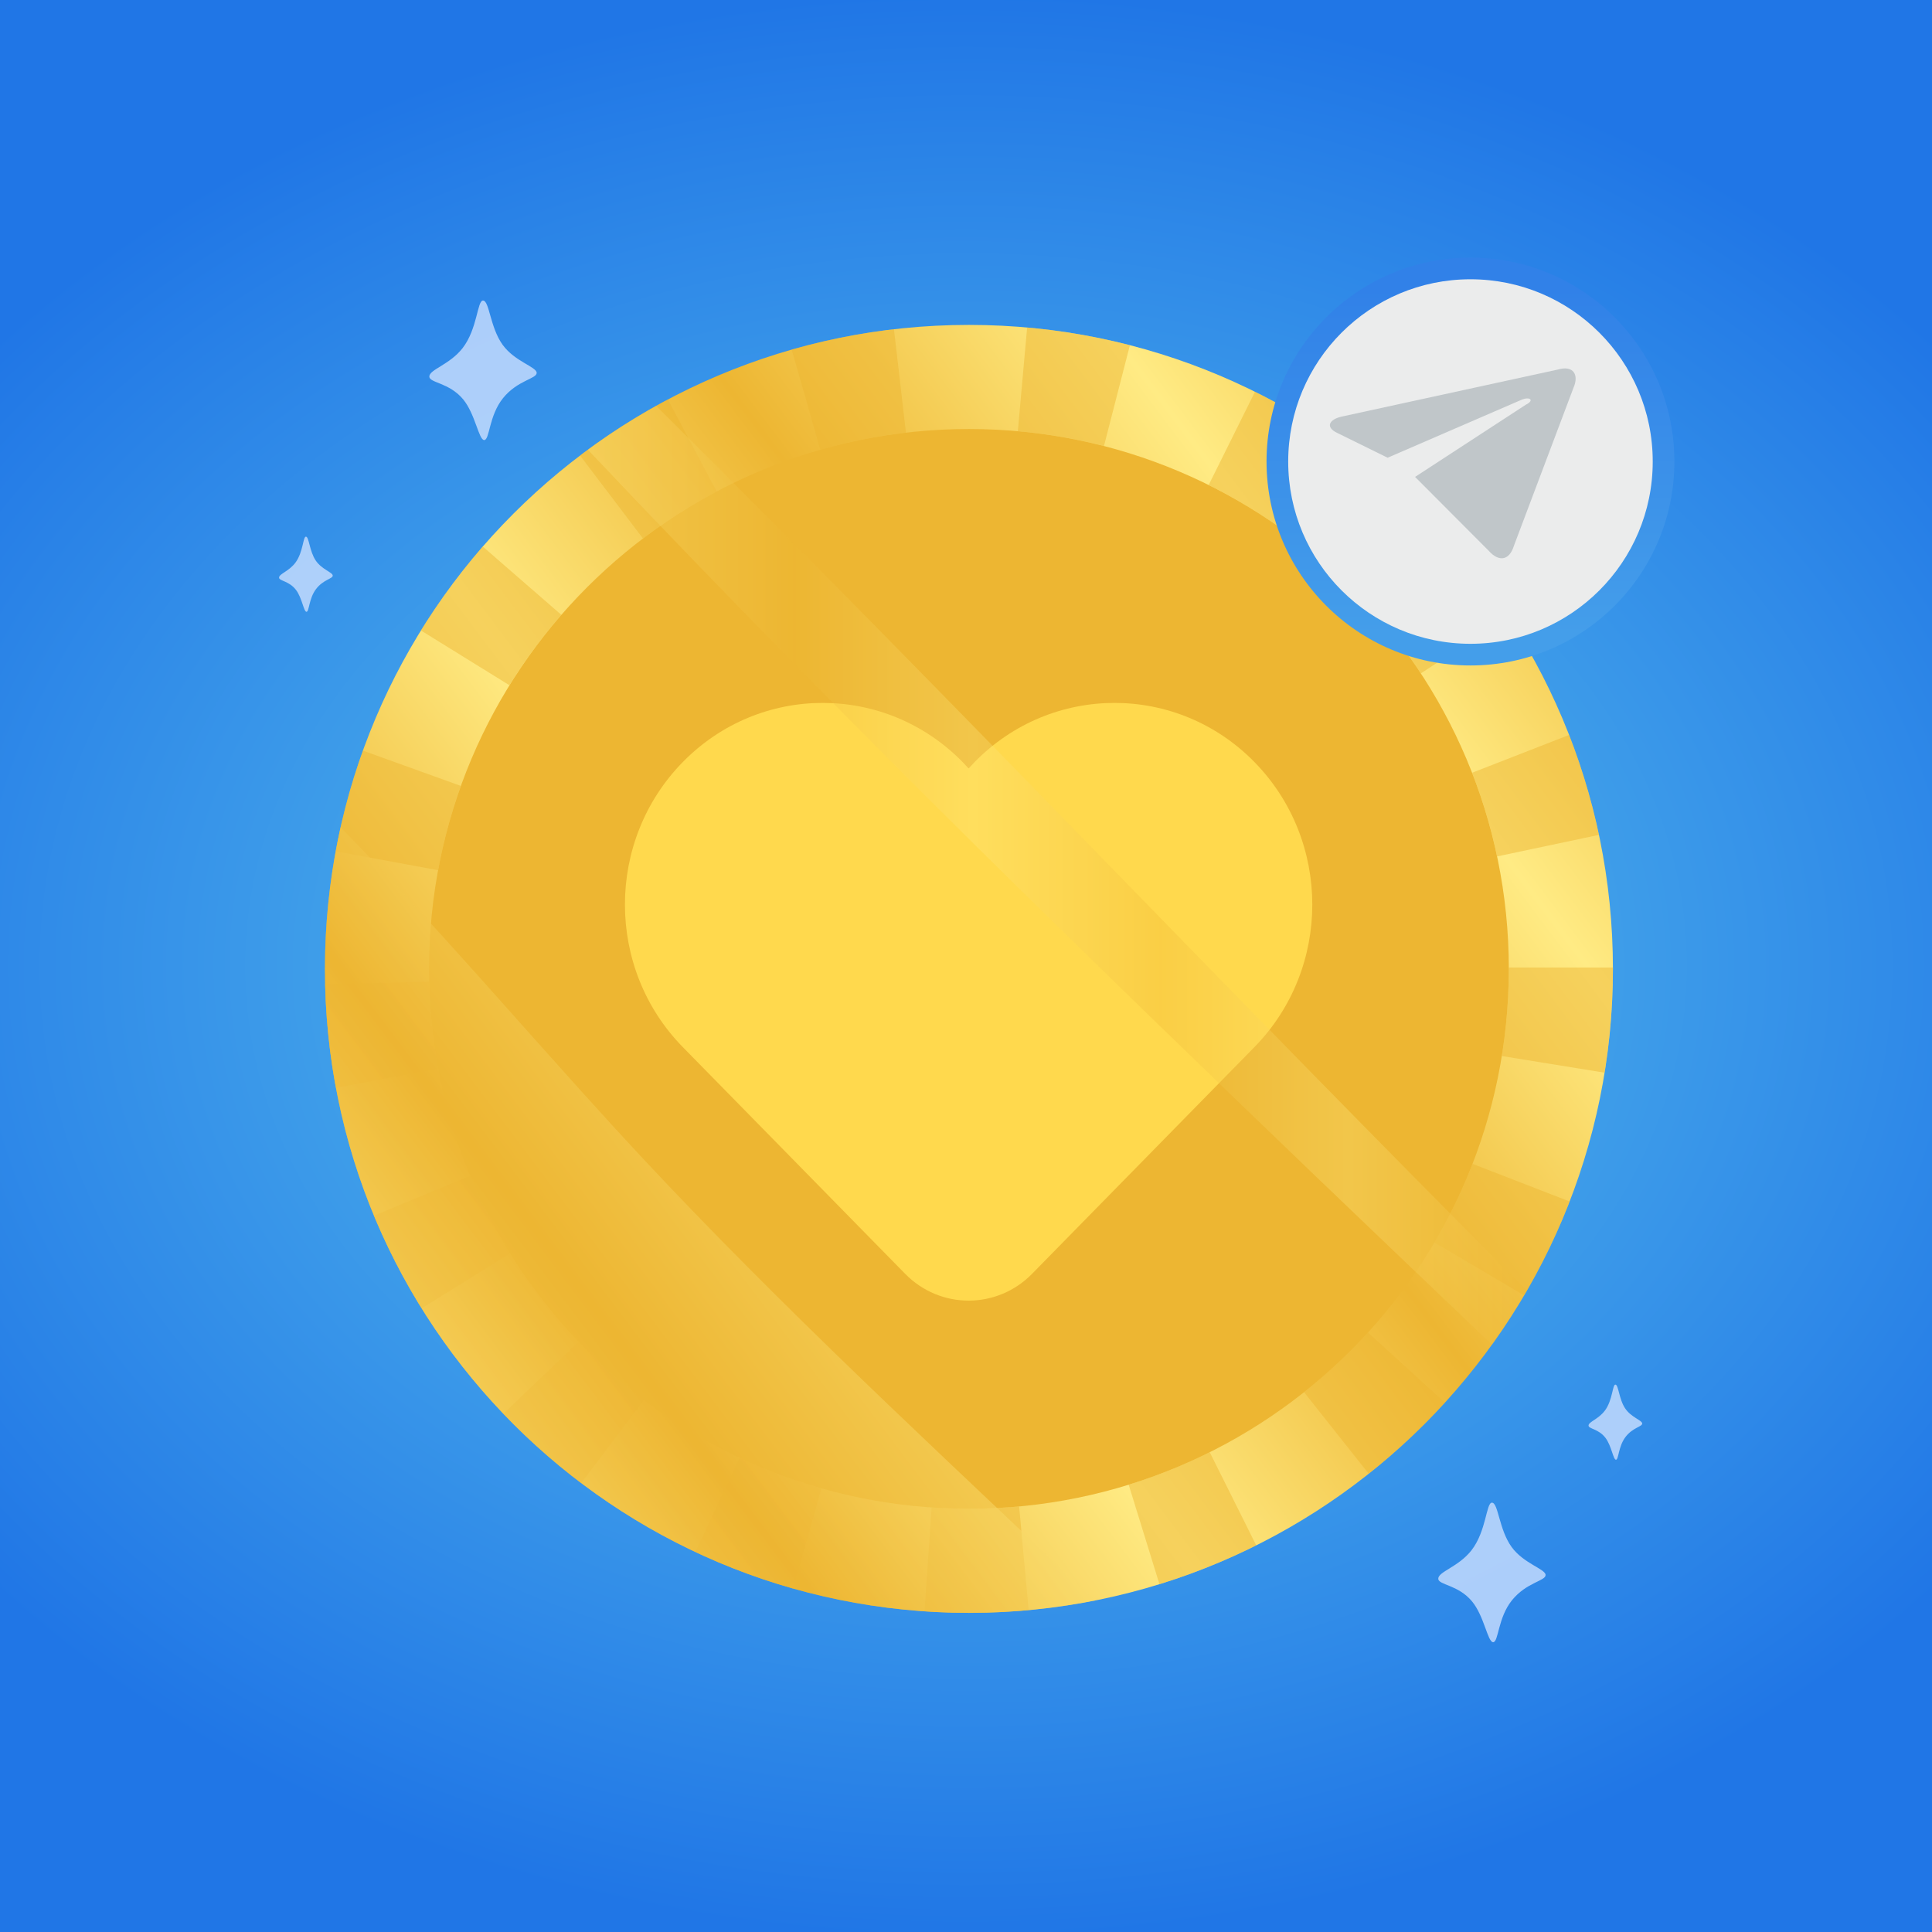 <svg width="180" height="180" viewBox="0 0 180 180" fill="none" xmlns="http://www.w3.org/2000/svg">
<rect x="0" y="0" width="180" height="180" fill="#333333" stroke="none"/>
<path d="M0 0H180V180H0V0Z" fill="url(#paint0_radial_291_249)"/>
<path d="M90.275 150.267C123.411 150.267 150.273 123.405 150.273 90.269C150.273 57.133 123.411 30.27 90.275 30.27C57.139 30.27 30.277 57.133 30.277 90.269C30.277 123.405 57.139 150.267 90.275 150.267Z" fill="url(#paint1_linear_291_249)"/>
<path opacity="0.47" d="M90.285 150.267H90.275C88.895 150.267 87.501 150.22 86.136 150.127L86.797 140.448C87.947 140.527 89.118 140.567 90.278 140.567H90.289C91.841 140.567 93.411 140.495 94.949 140.355L95.836 150.015C94 150.184 92.136 150.271 90.285 150.271V150.267ZM73.892 148C70.777 147.12 67.713 145.974 64.784 144.594L68.912 135.813C71.366 136.967 73.931 137.926 76.536 138.663L73.892 147.996V148ZM108.023 147.594L105.156 138.325C107.742 137.524 110.282 136.507 112.707 135.296L117.04 143.976C114.145 145.424 111.109 146.642 108.019 147.594H108.023ZM54.147 138.174C51.567 136.227 49.127 134.053 46.893 131.718L53.906 125.017C55.781 126.979 57.829 128.801 59.992 130.435L54.147 138.174ZM127.52 137.304L121.492 129.702C123.615 128.017 125.62 126.146 127.448 124.141L134.616 130.676C132.439 133.065 130.049 135.293 127.52 137.301V137.304ZM39.283 121.899C37.577 119.151 36.082 116.244 34.843 113.262L43.803 109.54C44.841 112.037 46.092 114.473 47.525 116.776L39.287 121.895L39.283 121.899ZM141.999 120.688L133.642 115.763C135.018 113.427 136.214 110.959 137.192 108.433L146.238 111.94C145.071 114.954 143.644 117.897 141.999 120.688ZM31.297 101.349C30.704 98.18 30.366 94.932 30.291 91.691L39.988 91.465C40.052 94.185 40.336 96.912 40.832 99.567L31.297 101.349ZM149.493 99.94L139.919 98.388C140.35 95.722 140.569 92.992 140.569 90.265V90.139H150.269V90.265C150.269 93.509 150.007 96.764 149.493 99.94ZM40.814 81.075L31.275 79.315C31.861 76.131 32.716 72.977 33.812 69.934L42.937 73.221C42.021 75.769 41.306 78.413 40.814 81.075ZM139.48 79.792C138.92 77.141 138.137 74.518 137.152 71.996L146.188 68.472C147.363 71.486 148.3 74.619 148.969 77.784L139.48 79.792ZM47.464 63.844L39.215 58.739C40.915 55.991 42.851 53.361 44.974 50.918L52.296 57.281C50.514 59.328 48.89 61.538 47.464 63.841V63.844ZM132.378 62.741C130.894 60.474 129.209 58.312 127.376 56.31L134.53 49.761C136.714 52.147 138.719 54.722 140.486 57.424L132.374 62.741H132.378ZM59.906 50.167L54.042 42.439C56.618 40.485 59.374 38.728 62.227 37.215L66.768 45.787C64.375 47.056 62.065 48.529 59.906 50.167ZM119.587 49.391C117.382 47.806 115.036 46.391 112.61 45.187L116.925 36.5C119.817 37.937 122.62 39.622 125.25 41.512L119.591 49.391H119.587ZM76.425 41.9L73.759 32.573C76.863 31.686 80.071 31.047 83.287 30.673L84.404 40.309C81.71 40.621 79.022 41.156 76.421 41.9H76.425ZM102.853 41.555C100.234 40.88 97.535 40.416 94.83 40.172L95.696 30.511C98.922 30.802 102.145 31.355 105.271 32.16L102.853 41.555Z" fill="#EDB632"/>
<g style="mix-blend-mode:multiply">
<path d="M90.275 140.567C118.054 140.567 140.573 118.047 140.573 90.269C140.573 62.49 118.054 39.971 90.275 39.971C62.497 39.971 39.977 62.49 39.977 90.269C39.977 118.047 62.497 140.567 90.275 140.567Z" fill="#EDB632"/>
</g>
<path d="M63.62 70.992C70.816 63.655 82.482 63.655 89.677 70.992C89.867 71.186 90.051 71.383 90.231 71.583L90.244 71.569L90.257 71.583C90.436 71.383 90.62 71.185 90.81 70.992C98.005 63.655 109.671 63.655 116.867 70.992C124.062 78.328 124.062 90.224 116.867 97.56C116.677 97.754 96.154 118.68 96.154 118.68C92.89 122.008 87.597 122.008 84.333 118.68C84.333 118.68 63.81 97.754 63.62 97.56C56.425 90.224 56.425 78.328 63.62 70.992Z" fill="#FFD94D"/>
<g style="mix-blend-mode:screen" opacity="0.3">
<path d="M61.263 37.948C61.22 37.905 61.18 37.858 61.141 37.815C58.928 39.047 56.801 40.413 54.774 41.904C61.299 48.809 67.898 55.646 74.567 62.418C95.62 83.802 117.273 104.582 139.002 125.28C140.169 123.659 141.254 121.978 142.257 120.239C115.028 93.031 88.607 65.033 61.263 37.948Z" fill="url(#paint2_linear_291_249)" style="mix-blend-mode:soft-light"/>
</g>
<path style="mix-blend-mode:multiply" opacity="0.56" d="M99.084 146.351C84.818 132.842 70.328 119.387 57.068 104.873C48.618 95.625 40.477 86.051 31.736 77.076C30.784 81.319 30.273 85.735 30.273 90.265C30.273 123.401 57.136 150.263 90.272 150.263C94.288 150.263 98.208 149.864 102.002 149.114C101.028 148.194 100.054 147.274 99.081 146.351H99.084Z" fill="url(#paint3_linear_291_249)"/>
<path d="M150.5 129C150.231 129 150.244 130.431 149.546 131.391C148.941 132.227 148 132.46 148 132.813C148 133.134 148.92 133.108 149.571 133.953C150.139 134.688 150.298 136 150.555 136C150.811 136 150.769 134.781 151.433 133.896C152.109 132.993 153 132.931 153 132.628C153 132.324 151.979 132.06 151.416 131.223C150.824 130.343 150.798 129 150.5 129Z" fill="#D0E2FF" fill-opacity="0.78"/>
<path d="M139 140C138.459 140 138.486 142.656 137.092 144.441C135.881 145.99 134 146.426 134 147.082C134 147.68 135.842 147.627 137.146 149.2C138.28 150.564 138.603 153 139.113 153C139.623 153 139.541 150.738 140.865 149.094C142.217 147.419 144 147.301 144 146.741C144 146.18 141.956 145.683 140.834 144.13C139.65 142.497 139.596 140 139 140Z" fill="#D0E2FF" fill-opacity="0.78"/>
<path d="M28.5 50C28.231 50 28.244 51.431 27.546 52.391C26.941 53.227 26 53.46 26 53.813C26 54.134 26.92 54.108 27.571 54.953C28.139 55.688 28.298 57 28.555 57C28.811 57 28.769 55.781 29.433 54.896C30.109 53.993 31 53.931 31 53.628C31 53.324 29.979 53.06 29.416 52.223C28.823 51.343 28.798 50 28.5 50Z" fill="#D0E2FF" fill-opacity="0.78"/>
<path d="M45 28C44.459 28 44.486 30.656 43.092 32.441C41.881 33.99 40 34.426 40 35.082C40 35.68 41.842 35.631 43.146 37.2C44.28 38.564 44.603 41 45.113 41C45.623 41 45.541 38.738 46.865 37.094C48.217 35.419 50 35.301 50 34.741C50 34.18 47.956 33.684 46.834 32.13C45.65 30.497 45.596 28 45 28Z" fill="#D0E2FF" fill-opacity="0.78"/>
<path d="M153.132 43C153.132 34.09 145.909 26.868 137 26.868C128.091 26.868 120.868 34.09 120.868 43C120.868 51.91 128.091 59.132 137 59.132C145.909 59.132 153.132 51.91 153.132 43ZM156 43C156 53.493 147.493 62 137 62C126.507 62 118 53.493 118 43C118 32.507 126.507 24 137 24C147.493 24 156 32.507 156 43Z" fill="url(#paint4_linear_291_249)"/>
<circle cx="137" cy="43" r="16.981" fill="#EBECEC"/>
<path d="M124.602 40.342C123.439 39.801 123.812 39.059 125.081 38.796L145.129 34.433C146.62 33.994 147.114 34.95 146.603 36.115L141.058 50.822C140.603 52.31 139.59 52.321 138.698 51.312L131.84 44.432L142.155 37.708C142.997 37.298 142.547 36.894 141.702 37.27L129.282 42.646L124.602 40.342Z" fill="#C0C6C9"/>
<defs>
<radialGradient id="paint0_radial_291_249" cx="0" cy="0" r="1" gradientUnits="userSpaceOnUse" gradientTransform="translate(90 90) rotate(90) scale(90 118.749)">
<stop stop-color="#45CBFC"/>
<stop offset="0.301" stop-color="#4BAEEB"/>
<stop offset="1" stop-color="#2076E6"/>
</radialGradient>
<linearGradient id="paint1_linear_291_249" x1="25.122" y1="139.302" x2="151.136" y2="44.462" gradientUnits="userSpaceOnUse">
<stop stop-color="#FFEB84"/>
<stop offset="0.22" stop-color="#EDB632"/>
<stop offset="0.41" stop-color="#FFEB84"/>
<stop offset="0.61" stop-color="#EDB632"/>
<stop offset="0.81" stop-color="#FFEB84"/>
<stop offset="1" stop-color="#EDB632"/>
</linearGradient>
<linearGradient id="paint2_linear_291_249" x1="54.774" y1="81.546" x2="142.257" y2="81.546" gradientUnits="userSpaceOnUse">
<stop stop-color="#FFEB84"/>
<stop offset="0.22" stop-color="#EDB632"/>
<stop offset="0.41" stop-color="#FFEB84"/>
<stop offset="0.61" stop-color="#EDB632"/>
<stop offset="0.81" stop-color="#FFEB84"/>
<stop offset="1" stop-color="#EDB632"/>
</linearGradient>
<linearGradient id="paint3_linear_291_249" x1="27.629" y1="142.629" x2="153.64" y2="47.792" gradientUnits="userSpaceOnUse">
<stop stop-color="#FFEB84"/>
<stop offset="0.22" stop-color="#EDB632"/>
<stop offset="0.41" stop-color="#FFEB84"/>
<stop offset="0.61" stop-color="#EDB632"/>
<stop offset="0.81" stop-color="#FFEB84"/>
<stop offset="1" stop-color="#EDB632"/>
</linearGradient>
<linearGradient id="paint4_linear_291_249" x1="137" y1="26.868" x2="137" y2="59.132" gradientUnits="userSpaceOnUse">
<stop stop-color="#3181E8"/>
<stop offset="1" stop-color="#449EEA"/>
</linearGradient>
</defs>
</svg>
